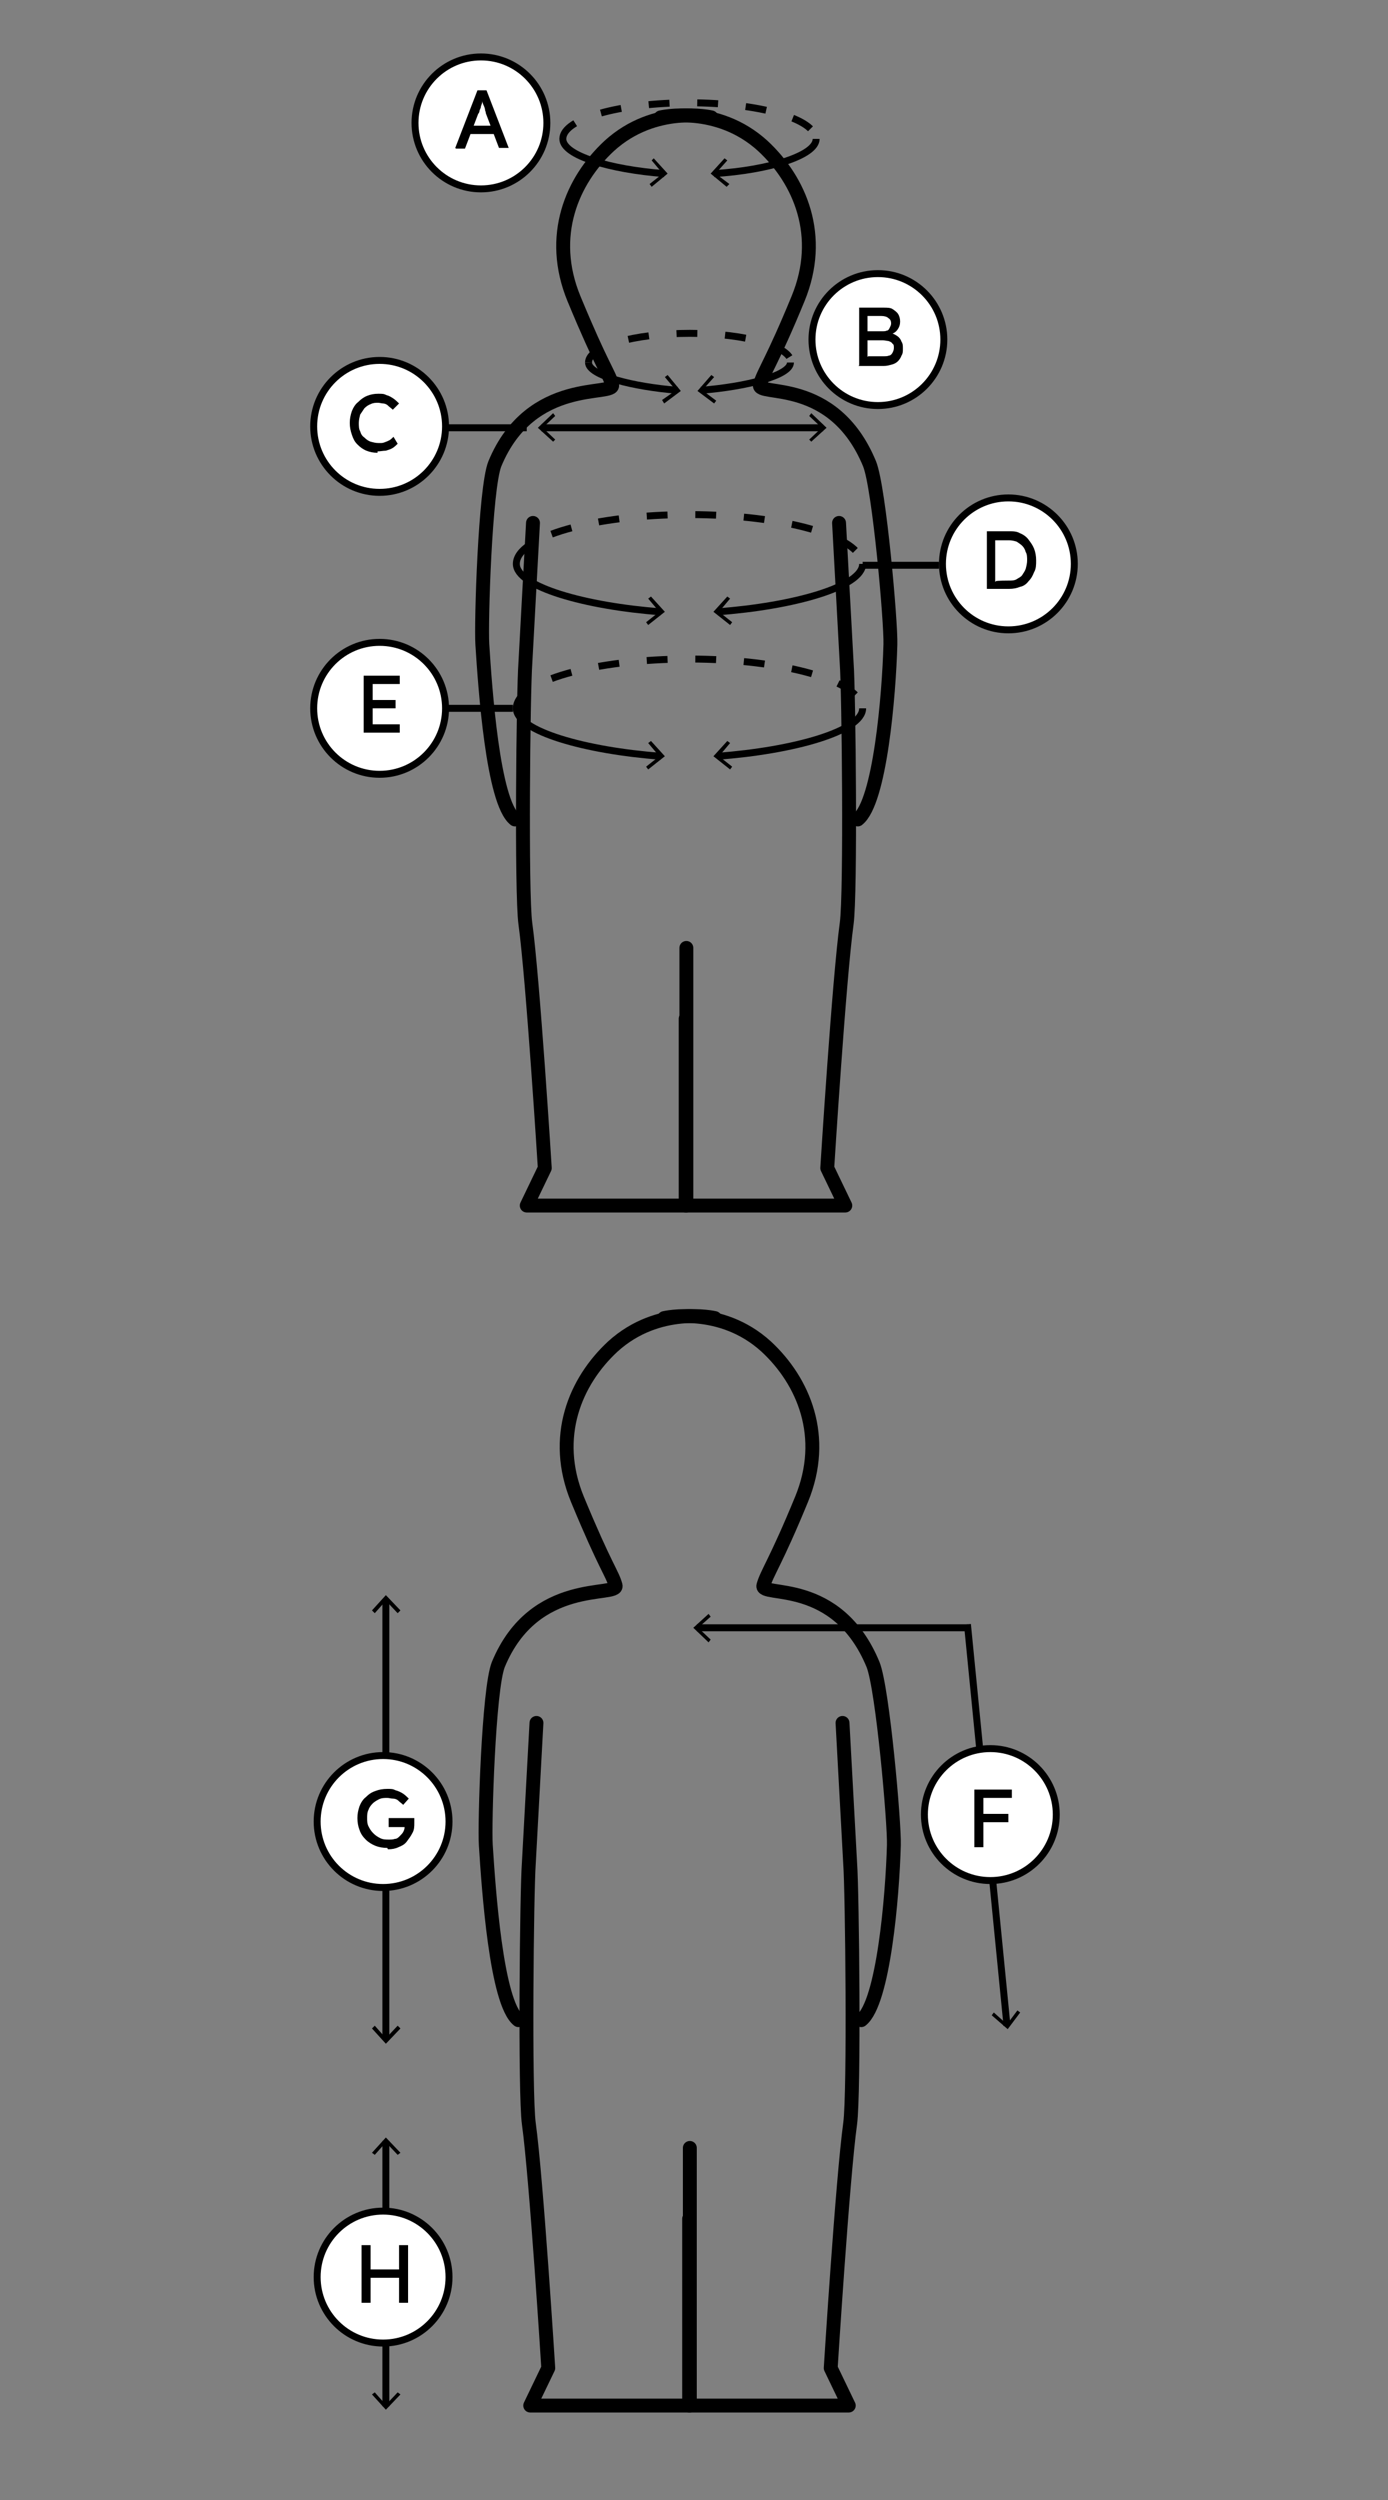 <svg viewBox="0 0 200 360" version="1.1" xmlns="http://www.w3.org/2000/svg">
  <rect x="0" y="0" width="200" height="360" fill="#808080" stroke="none"/>
  <defs>
    <style>
      .cls-1 {
        stroke-linecap: round;
        stroke-width: 2px;
      }

      .cls-1, .cls-2, .cls-3, .cls-4 {
        stroke: #000;
        stroke-linejoin: round;
      }

      .cls-1, .cls-3, .cls-4 {
        fill: none;
      }

      .cls-2 {
        fill: #fff;
      }

      .cls-4 {
        stroke-dasharray: 3 4;
      }
    </style>
  </defs>
  
  <g>
    <g data-name="レイヤー_1" id="_レイヤー_1">
      <g>
        <g>
          <g>
            <path d="M95.7,189.8s8.1-1.9,14.7,4.1c5.4,5,8.8,13,5.1,22s-5,10.6-5.5,12.4c-.5,1.8,10.6-1.2,15.8,11.4,1.4,3.5,3.1,23,3,26-.2,7.3-1.5,22.7-4.7,25.2" class="cls-1"></path>
            <path d="M121.4,248.1s1,18.5,1.1,20.2c.3,4,.6,33.1,0,37.5-1.1,8-2.8,35.2-2.8,35.2l2.6,5.4h-23s0-26.9,0-26.9" class="cls-1"></path>
          </g>
          <g>
            <path d="M103,189.8s-8.1-1.9-14.7,4.1c-5.4,5-8.8,13-5.1,22,4.1,9.9,5,10.6,5.5,12.4.5,1.8-11.7-1.2-16.9,11.4-1.4,3.5-2,23-1.8,26,.4,6.2,1.5,22.7,4.7,25.2" class="cls-1"></path>
            <path d="M77.3,248.1s-1,18.5-1.1,20.2c-.3,4-.6,33.1,0,37.5,1.1,8,2.8,35.2,2.8,35.2l-2.6,5.4h23v-37.1" class="cls-1"></path>
          </g>
          <g>
            <line y2="346.5" x2="55.6" y1="308.3" x1="55.6" class="cls-3"></line>
            <polygon points="53.6 310 54 310.3 55.6 308.5 57.3 310.3 57.7 310 55.6 307.8 53.6 310"></polygon>
            <polygon points="53.6 344.8 54 344.5 55.6 346.3 57.3 344.5 57.7 344.8 55.6 347 53.6 344.8"></polygon>
          </g>
          <g>
            <line y2="234.4" x2="139.5" y1="234.4" x1="100.4" class="cls-3"></line>
            <polygon points="102.1 236.5 102.4 236.1 100.6 234.4 102.4 232.8 102.1 232.4 99.9 234.4 102.1 236.5"></polygon>
          </g>
          <g>
            <line y2="233.9" x2="139.4" y1="291.7" x1="145.1" class="cls-3"></line>
            <polygon points="147 289.8 146.6 289.5 145.1 291.5 143.2 289.8 142.9 290.2 145.2 292.2 147 289.8"></polygon>
          </g>
          <g>
            <line y2="293.7" x2="55.6" y1="230.3" x1="55.6" class="cls-3"></line>
            <polygon points="53.6 231.9 54 232.3 55.6 230.5 57.3 232.3 57.7 231.9 55.6 229.7 53.6 231.9"></polygon>
            <polygon points="53.6 292.1 54 291.7 55.6 293.5 57.3 291.7 57.7 292.1 55.6 294.3 53.6 292.1"></polygon>
          </g>
        </g>
        <g>
          <circle r="9.5" cy="327.9" cx="55.2" class="cls-2"></circle>
          <path d="M52.1,331.6v-8.3h1.3v8.3h-1.3ZM52.6,328v-1.2h5.4v1.2h-5.4ZM57.5,331.6v-8.3h1.3v8.3h-1.3Z"></path>
        </g>
        <g>
          <circle r="9.5" cy="262.3" cx="55.2" class="cls-2"></circle>
          <path d="M55.8,266.1c-.6,0-1.2-.1-1.7-.3-.5-.2-1-.5-1.4-.9-.4-.4-.7-.8-.9-1.4-.2-.5-.3-1.1-.3-1.7s.1-1.1.3-1.7c.2-.5.5-1,.9-1.3.4-.4.8-.7,1.4-.9.5-.2,1.1-.3,1.7-.3s.8,0,1.2.2c.4.1.8.3,1.1.5.3.2.6.5.8.7l-.8.9c-.2-.2-.5-.4-.7-.6s-.5-.3-.8-.3-.5-.1-.8-.1c-.4,0-.8,0-1.2.2-.4.2-.7.4-.9.6-.3.3-.5.6-.6.9-.2.4-.2.8-.2,1.2s0,.8.2,1.2c.2.4.4.7.7,1s.6.5,1,.7c.4.2.8.2,1.2.2s.6,0,.9-.1c.3,0,.5-.2.7-.4.2-.2.4-.4.5-.6.1-.2.2-.4.2-.7v-.2l.2.2h-2.5v-1.3h3.7c0,0,0,.2,0,.3s0,.2,0,.2,0,.1,0,.2c0,.5,0,1-.3,1.5-.2.4-.5.8-.8,1.2s-.7.6-1.2.8c-.4.2-.9.3-1.5.3Z"></path>
        </g>
        <g>
          <circle r="9.5" cy="261.3" cx="142.7" class="cls-2"></circle>
          <path d="M140.4,266v-8.3h1.3v8.3h-1.3ZM141,258.9v-1.2h4.8v1.2h-4.8ZM141,262.4v-1.2h4.3v1.2h-4.3Z"></path>
        </g>
      </g>
      <g>
        <g>
          <path d="M95.2,16.9s8.1-1.9,14.7,4.1c5.4,5,8.8,13,5.1,22s-5,10.6-5.5,12.4c-.5,1.8,10.6-1.2,15.8,11.4,1.4,3.5,3.1,23,3,26-.2,7.3-1.5,22.7-4.7,25.2" class="cls-1"></path>
          <path d="M120.9,75.3s1,18.5,1.1,20.2c.3,4,.6,33.1,0,37.5-1.1,8-2.8,35.2-2.8,35.2l2.6,5.4h-23s0-26.9,0-26.9" class="cls-1"></path>
        </g>
        <g>
          <path d="M102.5,16.9s-8.1-1.9-14.7,4.1c-5.4,5-8.8,13-5.1,22,4.1,9.9,5,10.6,5.5,12.4.5,1.8-11.7-1.2-16.9,11.4-1.4,3.5-2,23-1.8,26,.4,6.2,1.5,22.7,4.7,25.2" class="cls-1"></path>
          <path d="M76.8,75.3s-1,18.5-1.1,20.2c-.3,4-.6,33.1,0,37.5,1.1,8,2.8,35.2,2.8,35.2l-2.6,5.4h23v-37.1" class="cls-1"></path>
        </g>
        <g>
          <line y2="61.6" x2="118.6" y1="61.6" x1="78" class="cls-3"></line>
          <polygon points="79.7 63.6 80 63.3 78.2 61.6 80 59.9 79.7 59.5 77.5 61.6 79.7 63.6"></polygon>
          <polygon points="116.9 63.6 116.6 63.3 118.4 61.6 116.6 59.9 116.9 59.5 119.1 61.6 116.9 63.6"></polygon>
        </g>
        <g>
          <circle r="9.5" cy="17.7" cx="69.3" class="cls-2"></circle>
          <path d="M65.6,21.3l3.2-8.3h1.3l3.2,8.3h-1.4l-1.9-5c0,0,0-.2-.1-.4,0-.2-.1-.5-.2-.7s-.2-.5-.2-.7c0-.2-.1-.4-.1-.4h.3c0,.1-.1.3-.2.5,0,.2-.1.4-.2.7,0,.2-.1.4-.2.6,0,.2-.1.4-.2.5l-1.9,5h-1.3ZM67,19.3l.5-1.2h3.8l.5,1.2h-4.8Z"></path>
        </g>
        <g>
          <circle r="9.5" cy="61.4" cx="54.7" class="cls-2"></circle>
          <path d="M54.4,65.2c-.6,0-1.1-.1-1.6-.3-.5-.2-.9-.5-1.3-.9-.4-.4-.6-.8-.8-1.4s-.3-1.1-.3-1.7.1-1.1.3-1.7c.2-.5.5-1,.9-1.3.4-.4.8-.7,1.3-.9.5-.2,1-.3,1.6-.3s.8,0,1.2.2c.4.1.7.3,1,.5.3.2.6.5.8.7l-.9.9c-.2-.2-.5-.4-.7-.6-.2-.2-.5-.3-.7-.3s-.5-.1-.7-.1c-.4,0-.7,0-1.1.2-.3.1-.6.3-.9.6-.2.3-.4.6-.6.9-.1.4-.2.8-.2,1.2s0,.9.2,1.2c.1.4.3.7.6.9.3.3.6.5.9.6.4.1.7.2,1.2.2s.5,0,.8-.1.5-.2.7-.3c.2-.1.4-.3.6-.5l.6,1c-.2.2-.4.4-.7.6s-.7.3-1,.4c-.4,0-.8.1-1.2.1Z"></path>
        </g>
        <g>
          <circle r="9.5" cy="48.9" cx="126.5" class="cls-2"></circle>
          <path d="M123.8,52.6v-8.3h3.5c.5,0,1,0,1.3.2s.6.4.8.7c.2.3.3.7.3,1.1s-.1.8-.4,1.2-.6.5-1,.7v-.2c.4,0,.7.2,1,.4.3.2.5.5.6.8.2.3.2.6.2,1s0,.7-.2,1c-.1.3-.3.6-.5.8-.2.2-.5.4-.9.5s-.7.2-1.2.2h-3.6ZM125.1,47.7h2.1c.2,0,.4,0,.6-.1.2,0,.3-.2.4-.4s.2-.4.2-.6c0-.4-.1-.6-.4-.8-.2-.2-.6-.3-1-.3h-2v2.2ZM125.1,51.3h2.2c.3,0,.6,0,.8-.1.2,0,.4-.2.5-.4.1-.2.2-.4.2-.7s0-.5-.2-.6c-.1-.2-.3-.3-.6-.4-.2,0-.5-.1-.8-.1h-2.2v2.4Z"></path>
        </g>
        <g>
          <circle r="9.5" cy="81.2" cx="145.3" class="cls-2"></circle>
          <path d="M142.2,84.8v-8.3h3.2c.6,0,1.1,0,1.6.3.5.2.9.5,1.2.9s.6.8.8,1.3c.2.5.3,1.1.3,1.7s0,1.2-.3,1.7c-.2.5-.4.9-.8,1.3-.3.4-.7.7-1.2.8-.5.2-1,.3-1.6.3h-3.2ZM143.5,83.7h0c0-.1,1.9-.1,1.9-.1.4,0,.8,0,1.1-.2s.6-.3.8-.6.4-.6.5-.9c.1-.4.2-.8.2-1.2s0-.9-.2-1.2c-.1-.4-.3-.7-.5-.9s-.5-.4-.8-.6c-.3-.1-.7-.2-1.1-.2h-2,0c0-.1,0,6,0,6Z"></path>
        </g>
        <g>
          <circle r="9.5" cy="102" cx="54.7" class="cls-2"></circle>
          <path d="M52.4,105.6v-8.3h5.2v1.2h-3.9v5.8h3.9v1.2h-5.2ZM53,102v-1.2h4v1.2h-4Z"></path>
        </g>
        <line y2="61.6" x2="75.9" y1="61.6" x1="64" class="cls-3"></line>
        <line y2="81.4" x2="135.3" y1="81.4" x1="124.3" class="cls-3"></line>
        <line y2="102" x2="73.9" y1="102" x1="64.5" class="cls-3"></line>
        <g>
          <path d="M81.1,20c0-2.9,8.2-5.2,18.2-5.2s18.2,2.3,18.2,5.2" class="cls-4"></path>
          <g>
            <path d="M95.7,25c-7.8-.6-14.6-2.6-14.6-5" class="cls-3"></path>
            <polygon points="94.2 22.8 93.9 23.1 95.5 25 93.6 26.5 93.9 26.9 96.2 25 94.2 22.8"></polygon>
          </g>
          <g>
            <path d="M117.6,20c0,2.4-6.8,4.5-14.7,5" class="cls-3"></path>
            <polygon points="104.4 22.8 104.8 23.1 103.1 25 105.1 26.5 104.7 26.9 102.4 25 104.4 22.8"></polygon>
          </g>
        </g>
        <g>
          <path d="M84.8,52.2c0-2.3,6.5-4.2,14.6-4.2s14.6,1.9,14.6,4.2" class="cls-4"></path>
          <g>
            <path d="M97.6,56.2c-6.3-.5-12.8-2.1-12.8-4" class="cls-3"></path>
            <polygon points="96.2 54 95.8 54.3 97.4 56.2 95.4 57.6 95.7 58.1 98.1 56.3 96.2 54"></polygon>
          </g>
          <g>
            <path d="M113.9,52.2c0,1.9-6.5,3.5-12.9,4" class="cls-3"></path>
            <polygon points="102.5 54 102.9 54.3 101.2 56.2 103.2 57.7 102.9 58.1 100.5 56.3 102.5 54"></polygon>
          </g>
        </g>
        <g>
          <path d="M74.4,81.2c0-3.9,11.2-7.1,24.9-7.1s24.9,3.2,24.9,7.1" class="cls-4"></path>
          <g>
            <path d="M95.2,88.1c-10.8-.8-20.8-3.6-20.8-6.9" class="cls-3"></path>
            <polygon points="93.8 85.9 93.4 86.2 95 88.1 93.1 89.6 93.4 90 95.8 88.1 93.8 85.9"></polygon>
          </g>
          <g>
            <path d="M124.3,81.2c0,3.3-10,6.1-20.9,6.9" class="cls-3"></path>
            <polygon points="104.8 85.9 105.2 86.2 103.6 88.1 105.5 89.6 105.2 90 102.8 88.1 104.8 85.9"></polygon>
          </g>
        </g>
        <g>
          <path d="M74.4,102c0-3.9,11.2-7.1,24.9-7.1s24.9,3.2,24.9,7.1" class="cls-4"></path>
          <g>
            <path d="M95.2,108.9c-10.8-.8-20.8-3.6-20.8-6.9" class="cls-3"></path>
            <polygon points="93.8 106.7 93.4 107 95 108.9 93.1 110.4 93.4 110.8 95.8 108.9 93.8 106.7"></polygon>
          </g>
          <g>
            <path d="M124.3,102c0,3.3-10,6.1-20.9,6.9" class="cls-3"></path>
            <polygon points="104.8 106.7 105.2 107 103.6 108.9 105.5 110.4 105.2 110.8 102.8 108.9 104.8 106.7"></polygon>
          </g>
        </g>
      </g>
    </g>
  </g>
</svg>